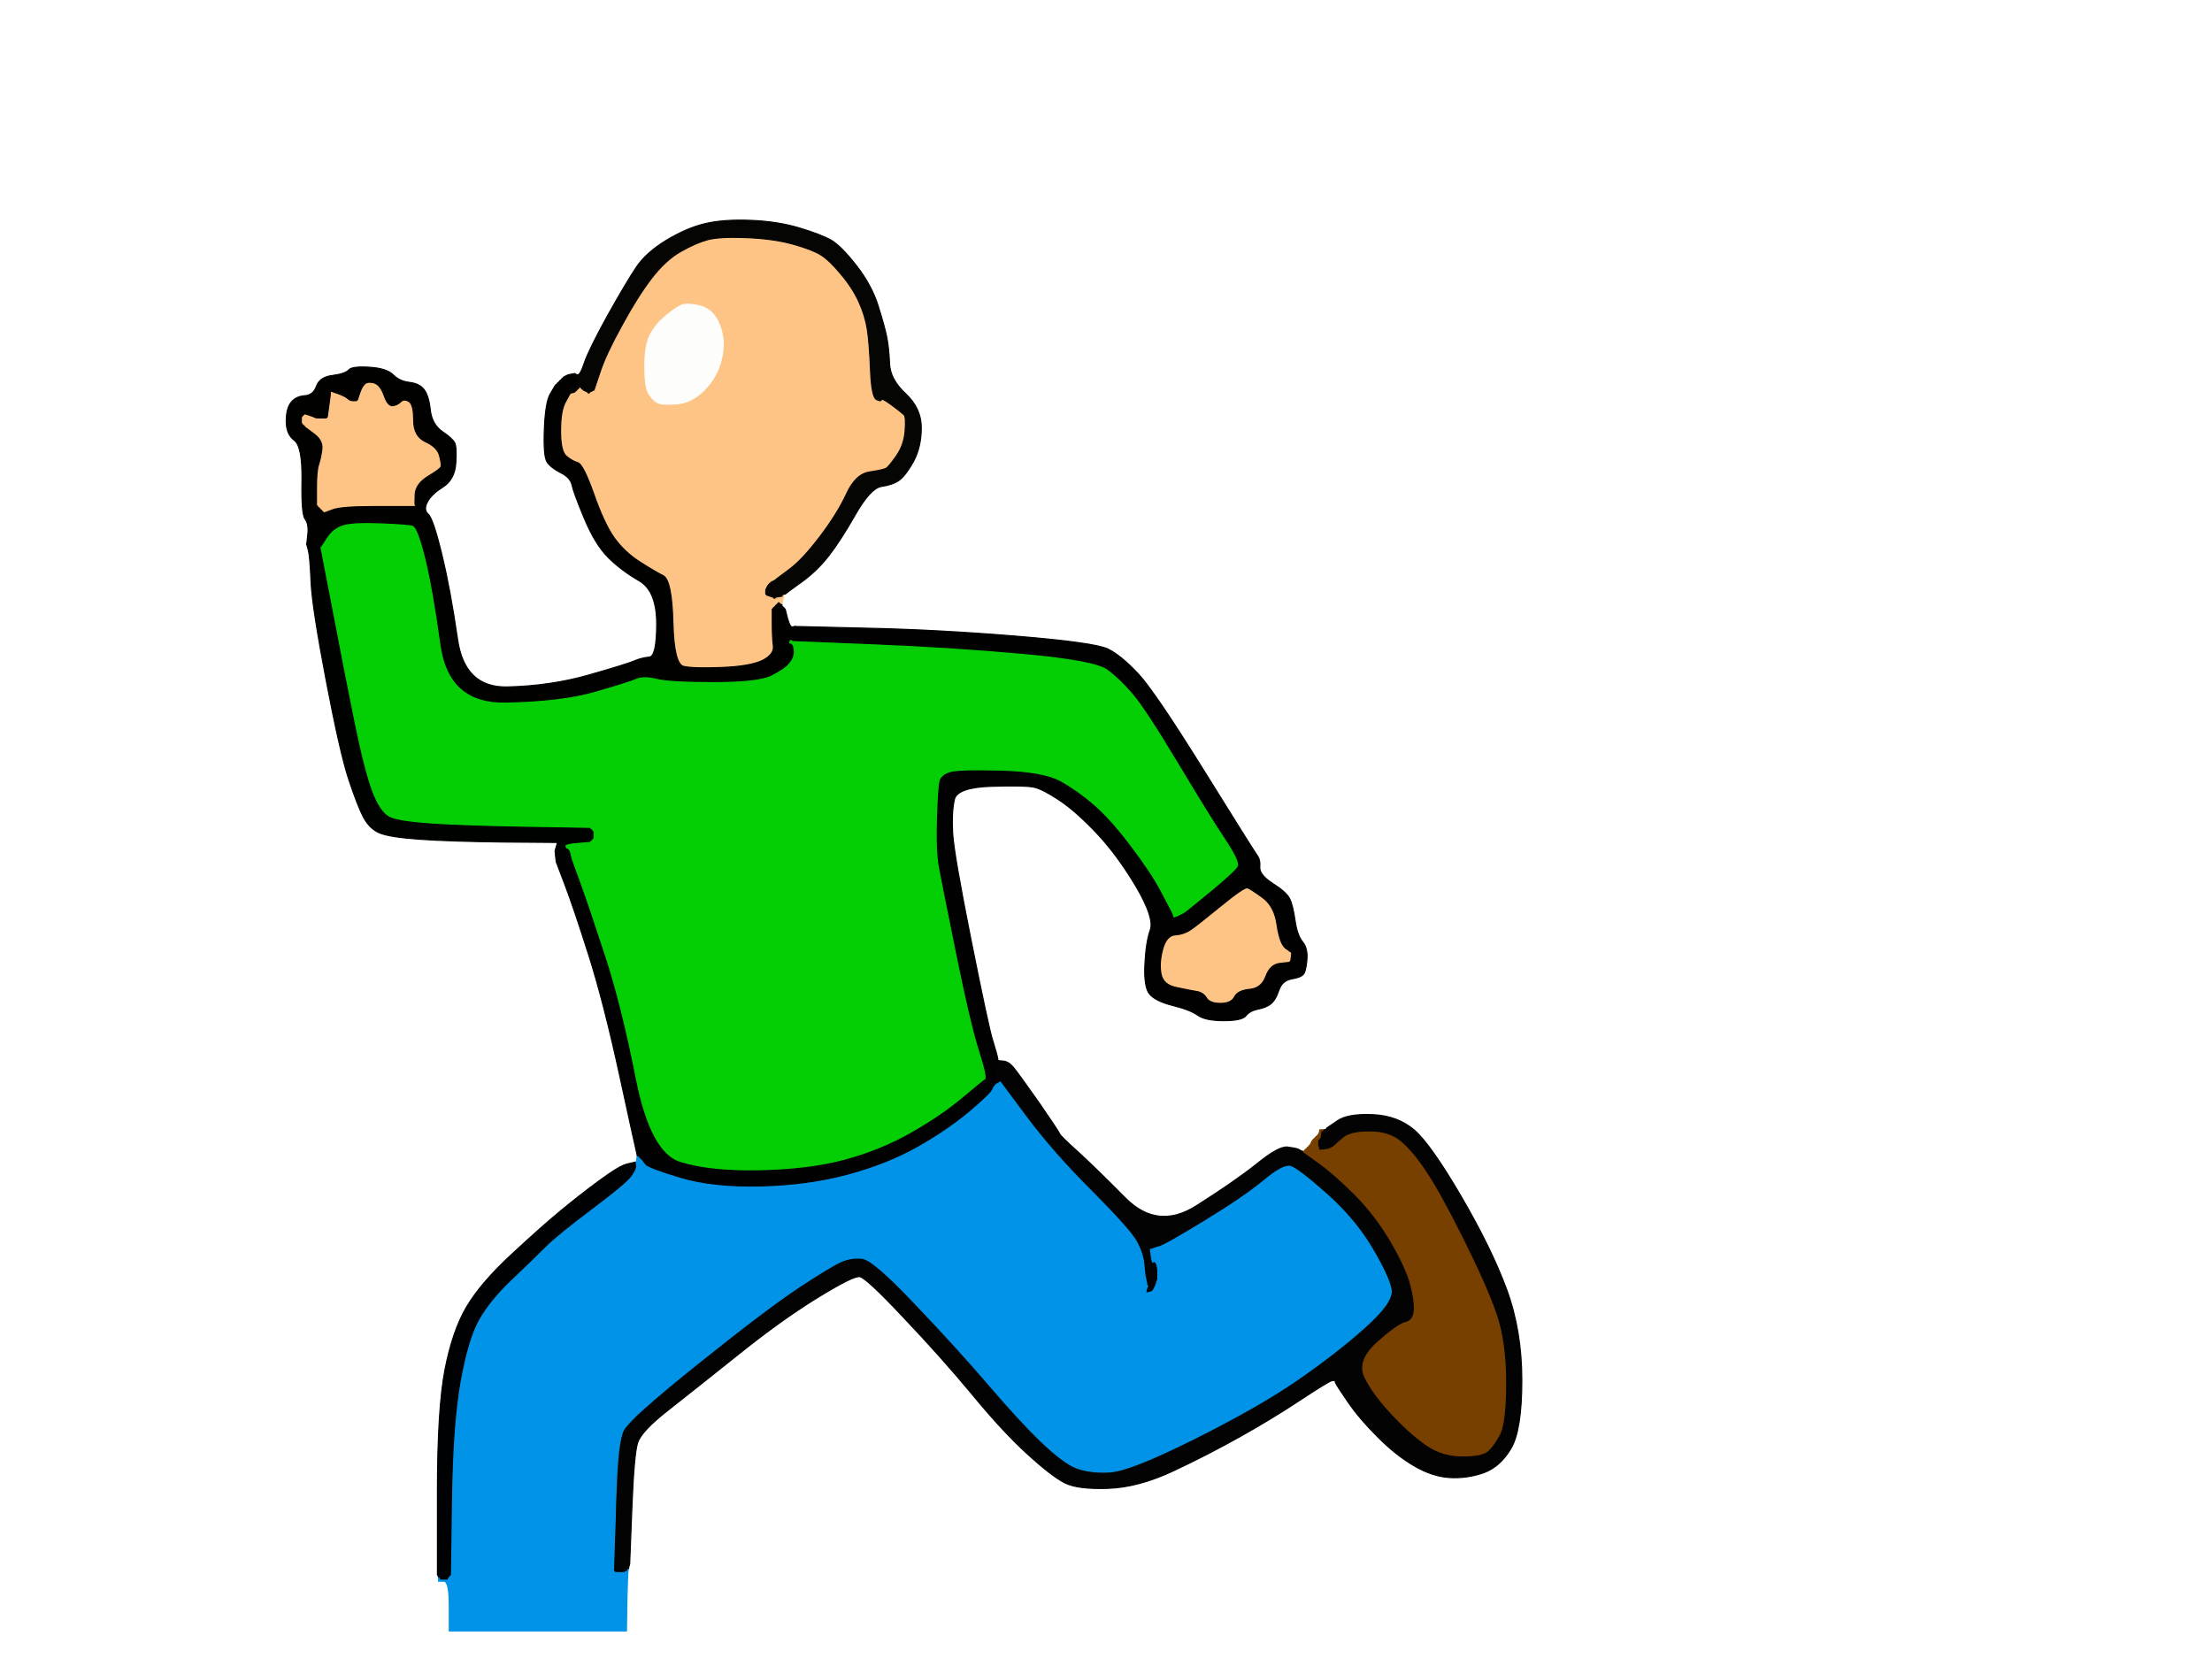 <!-- Created with clker.com Auto tracing tool http://www.clker.com) --> 
<svg 
   xmlns='http://www.w3.org/2000/svg'
   width='1024'
   height='768'>
<rect width="100%" height="100%" fill="#333333" stroke="none"/>
<path style='opacity:1;fill:#FFFFFF;fill-rule:evenodd;stroke:#FFFFFF;stroke-width:0.5px;stroke-linecap:butt;stroke-linejoin:miter;stroke-opacity:1;' d='M 0.0 384.0 L 0.0 0.0 L 512.0 0.0 L 1024.0 0.0 L 1024.0 384.0 L 1024.0 768.0 L 512.0 768.0 L 0.0 768.0 L 0.0 384.0 z 
M 363.8 274.8 L 363.5 275.0 L 363.2 275.0 L 363.0 275.0 L 362.8 275.5 Q 362.5 276.0 362.2 276.0 L 362.0 276.0 L 362.0 278.0 L 362.0 280.0 L 362.0 280.2 L 362.0 280.5 L 362.2 280.8 L 362.5 281.0 L 362.8 281.2 L 363.0 281.5 L 363.2 281.8 L 363.5 282.0 L 364.0 284.0 L 364.5 286.0 L 364.8 288.5 L 365.0 291.0 L 366.0 291.0 L 367.0 291.0 L 367.0 290.8 Q 367.0 290.5 367.5 290.2 L 368.0 290.0 L 401.0 290.8 Q 434.0 291.5 470.5 294.5 Q 507.0 297.5 513.0 300.5 Q 519.0 303.5 526.8 311.8 Q 534.5 320.0 557.5 357.0 Q 580.5 394.0 582.0 396.0 Q 583.5 398.0 583.2 401.5 Q 583.0 405.0 589.2 409.0 Q 595.5 413.0 597.0 416.0 Q 598.5 419.0 599.5 426.0 Q 600.5 433.0 603.0 436.0 Q 605.5 439.0 605.0 444.5 Q 604.5 450.0 603.2 451.2 Q 602.0 452.5 597.8 453.2 Q 593.5 454.0 592.0 458.5 Q 590.5 463.0 588.2 464.8 Q 586.0 466.5 582.2 467.2 Q 578.5 468.0 576.8 470.2 Q 575.0 472.5 566.5 472.5 Q 558.0 472.5 554.5 470.0 Q 551.0 467.5 543.0 465.5 Q 535.0 463.5 532.2 460.2 Q 529.5 457.0 530.0 446.5 Q 530.5 436.0 532.5 430.5 Q 534.5 425.0 525.8 410.2 Q 517.0 395.5 507.5 385.5 Q 498.0 375.5 490.5 370.5 Q 483.0 365.5 479.0 364.5 Q 475.0 363.5 459.0 364.0 Q 443.0 364.5 441.8 370.2 Q 440.5 376.0 441.0 385.5 Q 441.5 395.0 449.5 435.0 Q 457.5 475.0 459.5 481.5 Q 461.5 488.0 461.8 489.5 L 462.0 491.0 L 464.5 491.2 Q 467.0 491.5 469.2 494.2 Q 471.5 497.0 480.8 510.2 Q 490.0 523.5 490.5 524.8 Q 491.0 526.0 498.8 533.0 Q 506.5 540.0 521.2 554.8 Q 536.0 569.5 553.8 558.2 Q 571.5 547.0 581.8 538.8 Q 592.0 530.5 596.0 531.0 Q 600.0 531.5 601.0 532.0 Q 602.0 532.5 602.5 532.8 L 603.0 533.0 L 603.2 533.0 L 603.5 533.0 L 603.8 532.8 L 604.0 532.5 L 604.2 532.2 L 604.5 532.0 L 604.8 531.8 L 605.0 531.5 L 605.2 531.2 L 605.5 531.0 L 605.8 530.8 L 606.0 530.5 L 606.2 530.2 L 606.5 530.0 L 607.0 529.0 L 607.5 528.0 L 607.8 527.8 L 608.0 527.5 L 608.2 527.2 L 608.5 527.0 L 608.8 526.8 L 609.0 526.5 L 609.2 526.2 L 609.5 526.0 L 609.8 525.8 L 610.0 525.5 L 610.2 525.2 L 610.5 525.0 L 610.8 524.8 Q 611.0 524.5 611.5 524.2 L 612.0 524.0 L 612.0 523.8 Q 612.0 523.5 612.5 523.2 L 613.0 523.0 L 613.2 523.0 L 613.5 523.0 L 613.8 522.8 L 614.0 522.5 L 614.2 522.2 L 614.5 522.0 L 619.2 518.8 Q 624.0 515.5 635.5 516.0 Q 647.0 516.5 654.8 523.2 Q 662.5 530.0 676.5 554.0 Q 690.5 578.0 697.5 597.0 Q 704.5 616.0 704.5 639.0 Q 704.5 662.0 699.5 670.5 Q 694.5 679.0 686.8 681.8 Q 679.0 684.5 671.0 684.0 Q 663.0 683.5 654.5 678.5 Q 646.0 673.5 637.8 665.2 Q 629.5 657.0 624.0 649.0 Q 618.5 641.0 618.2 640.0 L 618.0 639.0 L 616.5 639.2 Q 615.0 639.5 601.8 648.2 Q 588.5 657.0 573.8 665.2 Q 559.0 673.5 543.0 681.0 Q 527.0 688.5 513.0 689.0 Q 499.0 689.5 493.0 686.5 Q 487.0 683.5 475.5 673.0 Q 464.0 662.5 449.8 645.2 Q 435.5 628.0 418.2 609.8 Q 401.0 591.5 398.0 591.0 Q 395.0 590.5 378.0 601.0 Q 361.0 611.5 340.8 627.8 Q 320.5 644.0 308.8 653.2 Q 297.0 662.5 295.2 667.8 Q 293.5 673.0 292.5 698.5 L 291.5 724.0 L 291.2 725.0 L 291.0 726.0 L 291.0 726.2 Q 291.0 726.5 290.5 726.8 L 290.0 727.0 L 290.0 741.0 L 290.0 755.0 L 249.0 755.0 L 208.0 755.0 L 207.8 743.0 Q 207.5 731.0 207.2 731.0 L 207.0 731.0 L 207.0 731.2 Q 207.0 731.5 205.5 731.2 L 204.0 731.0 L 203.5 730.8 Q 203.0 730.5 203.0 730.2 L 203.0 730.0 L 202.8 729.5 L 202.5 729.0 L 202.5 690.5 Q 202.5 652.0 206.0 634.0 Q 209.5 616.0 216.0 605.0 Q 222.5 594.0 236.5 581.0 Q 250.5 568.0 259.2 560.8 Q 268.0 553.5 277.5 546.5 Q 287.0 539.5 290.5 538.8 L 294.0 538.0 L 294.2 538.0 L 294.5 538.0 L 294.8 536.5 L 295.0 535.0 L 294.8 534.0 Q 294.5 533.0 287.0 498.5 Q 279.5 464.0 272.5 442.0 Q 265.5 420.0 261.5 409.5 L 257.5 399.0 L 257.2 396.5 L 257.0 394.0 L 257.2 393.5 Q 257.5 393.0 257.8 393.0 L 258.0 393.0 L 258.0 391.5 L 258.0 390.0 L 233.0 389.8 Q 208.0 389.5 194.0 388.5 Q 180.0 387.5 175.5 385.5 Q 171.0 383.5 168.2 378.2 Q 165.5 373.0 161.5 361.0 Q 157.5 349.0 151.0 315.0 Q 144.5 281.0 144.2 267.5 L 144.0 254.0 L 143.5 253.8 Q 143.0 253.5 143.0 253.2 L 143.0 253.0 L 142.5 252.8 Q 142.0 252.5 142.0 252.2 L 142.0 252.0 L 142.5 247.2 Q 143.0 242.5 141.2 240.2 Q 139.5 238.0 139.8 222.2 Q 140.0 206.5 136.2 203.8 Q 132.5 201.0 132.5 195.0 Q 132.5 189.0 134.8 186.2 Q 137.0 183.5 141.0 183.2 Q 145.0 183.0 146.5 178.8 Q 148.0 174.5 154.0 173.8 Q 160.0 173.0 161.5 171.2 Q 163.0 169.5 171.0 170.0 Q 179.0 170.5 182.0 173.5 Q 185.0 176.5 189.5 177.0 Q 194.0 177.5 196.2 180.2 Q 198.5 183.0 199.2 189.8 Q 200.0 196.5 204.8 199.8 Q 209.5 203.0 210.5 205.0 Q 211.5 207.0 211.0 214.5 Q 210.5 222.0 205.0 225.5 Q 199.5 229.0 197.8 232.5 Q 196.0 236.0 198.2 238.0 Q 200.5 240.0 204.5 256.5 Q 208.5 273.0 211.8 295.8 Q 215.0 318.5 235.0 318.0 Q 255.0 317.5 272.5 312.5 Q 290.0 307.5 293.5 306.0 Q 297.0 304.5 300.5 304.2 Q 304.0 304.0 304.0 288.8 Q 304.0 273.5 295.8 268.8 Q 287.5 264.0 281.5 258.0 Q 275.5 252.0 270.5 240.0 Q 265.5 228.0 264.8 224.5 Q 264.0 221.0 259.5 218.8 Q 255.0 216.5 253.2 213.8 Q 251.5 211.0 252.0 198.5 Q 252.5 186.0 254.8 182.2 Q 257.0 178.5 257.2 178.2 L 257.5 178.0 L 257.8 177.8 L 258.0 177.5 L 258.2 177.2 L 258.5 177.0 L 258.8 176.8 L 259.0 176.5 L 259.2 176.2 L 259.5 176.0 L 259.8 175.8 L 260.0 175.5 L 260.2 175.2 L 260.5 175.0 L 260.8 174.8 L 261.0 174.5 L 262.0 174.0 L 263.0 173.5 L 264.5 173.2 L 266.0 173.0 L 266.2 173.0 Q 266.5 173.0 266.8 173.5 L 267.0 174.0 L 268.0 174.0 Q 269.0 174.0 270.2 169.0 Q 271.5 164.0 279.2 149.8 Q 287.0 135.5 293.0 126.2 Q 299.0 117.0 308.5 111.2 Q 318.0 105.5 326.5 103.5 Q 335.0 101.5 347.5 102.0 Q 360.0 102.5 370.0 105.5 Q 380.0 108.5 384.8 111.2 Q 389.5 114.0 396.5 123.0 Q 403.5 132.0 406.5 141.5 Q 409.5 151.0 410.5 156.0 Q 411.5 161.0 411.8 168.2 Q 412.0 175.5 419.2 182.2 Q 426.5 189.0 426.5 198.0 Q 426.5 207.0 422.8 213.8 Q 419.0 220.5 416.0 222.5 Q 413.0 224.5 408.0 225.2 Q 403.0 226.0 396.0 238.2 Q 389.0 250.5 383.5 257.5 Q 378.0 264.5 371.0 269.5 Q 364.0 274.5 363.8 274.8 z 
'/>
<path style='opacity:1;fill:#04CE04;fill-rule:evenodd;stroke:#04CE04;stroke-width:0.5px;stroke-linecap:butt;stroke-linejoin:miter;stroke-opacity:1;' d='M 366.0 298.2 L 365.0 298.0 L 365.2 297.0 L 365.5 296.0 L 365.8 296.0 L 366.0 296.0 L 366.2 296.0 L 366.5 296.0 L 366.8 296.2 L 367.0 296.5 L 404.0 298.0 Q 441.0 299.5 474.0 302.5 Q 507.0 305.5 512.8 309.8 Q 518.5 314.0 524.5 321.0 Q 530.5 328.0 545.5 353.0 Q 560.5 378.0 567.5 388.5 Q 574.5 399.0 573.2 401.2 Q 572.0 403.5 560.5 413.0 Q 549.0 422.5 548.0 423.0 L 547.0 423.5 L 546.0 424.0 L 545.0 424.5 L 544.0 424.8 L 543.0 425.0 L 542.8 424.0 L 542.5 423.0 L 542.0 422.0 Q 541.5 421.0 537.0 412.5 Q 532.5 404.0 523.0 391.5 Q 513.5 379.0 506.2 372.8 Q 499.0 366.5 491.0 362.0 Q 483.0 357.5 463.0 357.0 Q 443.0 356.5 439.5 357.8 Q 436.0 359.0 435.2 361.5 Q 434.5 364.0 434.0 379.0 Q 433.5 394.0 435.0 402.0 Q 436.5 410.0 443.0 442.0 Q 449.5 474.0 453.5 486.5 Q 457.5 499.0 456.2 499.8 Q 455.0 500.5 445.5 508.5 Q 436.0 516.5 422.0 524.5 Q 408.0 532.5 391.5 537.0 Q 375.0 541.5 352.0 542.0 Q 329.0 542.5 315.0 538.2 Q 301.0 534.0 294.2 500.0 Q 287.5 466.0 280.0 443.0 Q 272.5 420.0 268.5 409.0 L 264.5 398.0 L 264.0 396.0 L 263.5 394.0 L 263.2 393.8 L 263.0 393.5 L 262.8 393.2 L 262.5 393.0 L 262.2 393.0 L 262.0 393.0 L 261.8 392.5 L 261.5 392.0 L 261.2 392.0 L 261.0 392.0 L 261.0 391.0 L 261.0 390.0 L 267.0 389.8 L 273.0 389.5 L 273.2 389.2 L 273.5 389.0 L 273.8 388.8 L 274.0 388.5 L 274.2 388.2 L 274.5 388.0 L 274.5 386.5 L 274.5 385.0 L 274.2 384.8 L 274.0 384.5 L 273.8 384.2 L 273.5 384.0 L 273.2 383.8 L 273.0 383.5 L 244.0 383.0 Q 215.0 382.5 200.0 381.5 Q 185.0 380.5 180.5 378.5 Q 176.0 376.5 172.2 366.8 Q 168.5 357.0 164.0 335.0 Q 159.5 313.0 153.8 283.0 L 148.0 253.0 L 148.2 253.0 L 148.5 253.0 L 151.2 248.8 Q 154.0 244.5 158.5 243.0 Q 163.0 241.5 176.0 242.0 Q 189.0 242.5 191.2 243.2 Q 193.5 244.0 197.0 258.0 Q 200.5 272.0 204.2 298.8 Q 208.0 325.5 234.0 325.0 Q 260.0 324.5 275.5 320.0 Q 291.0 315.5 294.5 314.0 Q 298.0 312.5 304.0 314.0 Q 310.0 315.5 330.5 315.5 Q 351.0 315.5 357.0 312.5 Q 363.0 309.5 365.2 306.8 Q 367.5 304.0 367.2 301.2 Q 367.0 298.5 366.0 298.2 z 
'/>
<path style='opacity:1;fill:#0093E8;fill-rule:evenodd;stroke:#0093E8;stroke-width:0.5px;stroke-linecap:butt;stroke-linejoin:miter;stroke-opacity:1;' d='M 463.0 500.2 L 463.0 500.0 L 475.5 516.8 Q 488.0 533.5 505.8 551.2 Q 523.5 569.0 526.2 574.2 Q 529.0 579.5 537.8 575.8 Q 546.5 572.0 561.5 562.5 Q 576.5 553.0 585.2 545.8 Q 594.0 538.5 597.8 539.8 Q 601.5 541.0 615.0 553.0 Q 628.5 565.0 636.0 578.0 Q 643.5 591.0 644.5 597.0 Q 645.5 603.0 627.2 618.8 Q 609.0 634.5 591.5 645.5 Q 574.0 656.5 548.5 669.0 Q 523.0 681.5 511.5 681.5 Q 500.0 681.5 493.0 677.0 Q 486.0 672.5 472.8 658.8 Q 459.5 645.0 445.8 628.8 Q 432.0 612.5 417.0 597.5 Q 402.0 582.5 396.5 583.0 Q 391.0 583.5 378.2 591.2 Q 365.5 599.0 354.8 606.8 Q 344.0 614.5 326.2 629.2 Q 308.5 644.0 299.0 651.5 Q 289.5 659.0 287.5 665.5 Q 285.5 672.0 285.0 696.0 Q 284.5 720.0 284.5 723.5 L 284.5 727.0 L 284.8 727.2 L 285.0 727.5 L 287.0 727.8 Q 289.0 728.0 289.0 727.0 Q 289.0 726.0 290.0 726.0 L 291.0 726.0 L 290.8 727.0 Q 290.5 728.0 290.2 741.5 L 290.0 755.0 L 249.0 755.0 L 208.0 755.0 L 208.0 743.5 Q 208.0 732.0 205.5 732.0 L 203.0 732.0 L 203.0 731.0 L 203.0 730.0 L 204.5 730.2 Q 206.0 730.5 207.0 730.0 L 208.0 729.5 L 208.2 729.2 L 208.5 729.0 L 209.0 694.0 Q 209.5 659.0 213.0 639.5 Q 216.5 620.0 221.5 611.0 Q 226.5 602.0 236.8 592.2 Q 247.0 582.5 252.5 577.0 Q 258.0 571.5 274.0 559.5 Q 290.0 547.5 292.2 544.2 Q 294.5 541.0 294.2 539.5 L 294.0 538.0 L 294.2 538.0 L 294.5 538.0 L 294.8 536.5 L 295.0 535.0 L 295.2 535.0 L 295.5 535.0 L 295.8 535.2 L 296.0 535.5 L 296.2 535.8 L 296.5 536.0 L 296.8 536.2 L 297.0 536.5 L 297.2 536.8 L 297.5 537.0 L 298.8 538.8 Q 300.0 540.5 315.0 545.0 Q 330.0 549.5 352.0 549.0 Q 374.0 548.5 392.5 543.5 Q 411.0 538.5 425.0 530.5 Q 439.0 522.5 448.8 514.2 Q 458.5 506.0 459.2 504.0 Q 460.0 502.0 461.5 501.2 Q 463.0 500.5 463.0 500.2 z 
M 535.5 589.5 L 535.5 592.0 L 535.0 593.5 L 534.5 595.0 L 534.0 596.0 L 533.5 597.0 L 533.2 597.2 L 533.0 597.5 L 532.0 597.8 L 531.0 598.0 L 531.2 597.0 L 531.5 596.0 L 531.8 595.8 L 532.0 595.5 L 531.8 595.2 L 531.5 595.0 L 531.0 592.5 L 530.5 590.0 L 530.2 585.5 Q 530.0 581.0 531.0 581.0 Q 532.0 581.0 532.5 583.2 Q 533.0 585.5 533.8 584.8 Q 534.5 584.0 535.0 585.5 Q 535.5 587.0 535.5 589.5 z 
'/>
<path style='opacity:1;fill:#FDC485;fill-rule:evenodd;stroke:#FDC485;stroke-width:0.5px;stroke-linecap:butt;stroke-linejoin:miter;stroke-opacity:1;' d='M 359.2 268.2 L 359.0 268.5 L 358.0 269.0 L 357.0 269.5 L 356.8 269.8 L 356.5 270.0 L 356.2 270.2 L 356.0 270.5 L 355.8 270.8 L 355.5 271.0 L 355.0 272.0 L 354.5 273.0 L 354.5 274.0 L 354.5 275.0 L 354.8 275.2 L 355.0 275.5 L 356.5 276.0 L 358.0 276.5 L 358.2 276.8 L 358.5 277.0 L 358.8 276.8 L 359.0 276.5 L 360.0 276.0 Q 361.0 275.5 362.0 275.2 L 363.0 275.0 L 362.8 276.0 L 362.5 277.0 L 362.2 278.5 L 362.0 280.0 L 361.5 279.8 L 361.0 279.5 L 360.8 279.2 L 360.5 279.0 L 360.2 279.2 L 360.0 279.5 L 359.8 279.8 L 359.5 280.0 L 359.2 280.2 L 359.0 280.5 L 358.8 280.8 L 358.5 281.0 L 358.2 281.2 L 358.0 281.5 L 357.8 281.8 L 357.5 282.0 L 357.5 288.5 Q 357.5 295.0 358.0 299.0 Q 358.5 303.0 352.8 305.8 Q 347.0 308.5 334.0 309.0 Q 321.0 309.5 316.5 308.5 Q 312.0 307.5 311.5 288.0 Q 311.0 268.5 307.0 266.5 Q 303.0 264.5 296.0 260.0 Q 289.0 255.5 284.2 248.8 Q 279.5 242.0 274.8 228.5 Q 270.0 215.0 267.5 214.2 Q 265.0 213.5 262.2 211.2 Q 259.5 209.0 259.5 199.5 Q 259.5 190.0 261.8 186.0 L 264.0 182.0 L 264.2 182.0 Q 264.5 182.0 264.8 181.5 L 265.0 181.0 L 266.0 180.8 L 267.0 180.5 L 267.2 180.2 L 267.5 180.0 L 267.8 179.8 L 268.0 179.5 L 268.2 179.2 L 268.5 179.0 L 268.8 179.2 L 269.0 179.5 L 269.2 179.8 L 269.5 180.0 L 269.8 180.2 L 270.0 180.5 L 271.0 181.0 L 272.0 181.5 L 272.2 181.8 L 272.5 182.0 L 272.8 181.8 L 273.0 181.5 L 274.0 181.0 L 275.0 180.5 L 277.8 172.2 Q 280.5 164.0 287.8 150.8 Q 295.0 137.5 301.5 129.0 Q 308.0 120.5 315.0 116.5 Q 322.0 112.5 327.5 111.0 Q 333.0 109.5 345.5 110.0 Q 358.0 110.5 367.0 113.0 Q 376.0 115.5 380.0 118.0 Q 384.0 120.5 389.2 126.8 Q 394.5 133.0 397.5 139.5 Q 400.5 146.0 401.5 152.5 Q 402.5 159.0 403.0 171.5 Q 403.5 184.0 405.8 185.0 Q 408.0 186.0 408.0 185.0 Q 408.0 184.0 412.8 187.5 Q 417.5 191.0 418.5 192.0 Q 419.5 193.0 419.0 199.5 Q 418.5 206.0 415.0 211.0 Q 411.5 216.0 410.2 216.8 Q 409.0 217.5 402.5 218.5 Q 396.0 219.5 391.8 228.8 Q 387.5 238.0 379.5 248.5 Q 371.5 259.0 365.5 263.5 Q 359.5 268.0 359.2 268.2 z 
M 316.5 141.0 Q 319.0 140.5 323.5 141.5 Q 328.0 142.5 330.8 146.2 Q 333.5 150.0 334.5 155.5 Q 335.5 161.0 333.5 168.0 Q 331.5 175.0 325.8 180.8 Q 320.0 186.5 313.0 187.0 Q 306.0 187.5 304.0 186.2 Q 302.0 185.0 300.2 182.0 Q 298.5 179.0 298.5 169.5 Q 298.5 160.0 301.0 155.0 Q 303.5 150.0 308.8 145.8 Q 314.0 141.5 316.5 141.0 z 
'/>
<path style='opacity:1;fill:#784000;fill-rule:evenodd;stroke:#784000;stroke-width:0.5px;stroke-linecap:butt;stroke-linejoin:miter;stroke-opacity:1;' d='M 610.0 538.5 L 603.0 533.5 L 603.0 533.2 L 603.0 533.0 L 603.2 533.0 L 603.5 533.0 L 603.8 532.8 L 604.0 532.5 L 604.2 532.2 L 604.5 532.0 L 604.8 531.8 L 605.0 531.5 L 605.2 531.2 L 605.5 531.0 L 605.8 530.8 L 606.0 530.5 L 606.2 530.2 L 606.5 530.0 L 607.0 529.0 L 607.5 528.0 L 607.8 527.8 L 608.0 527.5 L 608.2 527.2 L 608.5 527.0 L 608.8 526.8 L 609.0 526.5 L 609.2 526.2 L 609.5 526.0 L 609.8 525.8 L 610.0 525.5 L 610.2 525.2 L 610.5 525.0 L 610.8 524.0 L 611.0 523.0 L 612.0 523.0 L 613.0 523.0 L 612.8 524.0 L 612.5 525.0 L 612.0 526.0 L 611.5 527.0 L 611.2 527.2 L 611.0 527.5 L 610.8 527.8 L 610.5 528.0 L 610.5 529.0 L 610.5 530.0 L 610.8 531.0 L 611.0 532.0 L 613.0 531.8 L 615.0 531.5 L 616.0 531.0 L 617.0 530.5 L 617.2 530.2 L 617.5 530.0 L 617.8 529.8 Q 618.0 529.5 621.5 526.5 Q 625.0 523.5 634.0 523.5 Q 643.0 523.5 648.5 528.0 Q 654.0 532.5 660.2 541.8 Q 666.5 551.0 677.5 573.0 Q 688.5 595.0 693.0 608.0 Q 697.5 621.0 697.5 640.0 Q 697.5 659.0 694.5 664.5 Q 691.5 670.0 688.8 672.2 Q 686.0 674.5 677.0 674.5 Q 668.0 674.5 660.8 669.8 Q 653.5 665.0 644.5 655.5 Q 635.5 646.0 631.5 638.0 Q 627.5 630.0 637.2 621.2 Q 647.0 612.5 650.5 611.8 Q 654.0 611.0 654.2 606.5 Q 654.5 602.0 652.5 594.5 Q 650.5 587.0 643.5 575.0 Q 636.5 563.0 626.8 553.2 Q 617.0 543.5 610.0 538.5 z 
'/>
<path style='opacity:1;fill:#FEC485;fill-rule:evenodd;stroke:#FEC485;stroke-width:0.5px;stroke-linecap:butt;stroke-linejoin:miter;stroke-opacity:1;' d='M 192.2 233.8 L 192.5 234.0 L 192.8 234.2 L 193.0 234.5 L 190.0 234.5 Q 187.0 234.5 172.5 234.5 Q 158.0 234.5 154.0 236.0 L 150.0 237.5 L 149.8 237.2 L 149.5 237.0 L 149.2 236.8 L 149.0 236.5 L 148.8 236.2 L 148.5 236.0 L 148.2 235.8 L 148.0 235.5 L 147.8 235.2 L 147.5 235.0 L 147.2 234.8 L 147.0 234.5 L 146.8 234.2 L 146.5 234.0 L 146.5 226.0 Q 146.5 218.0 147.5 215.0 Q 148.5 212.0 149.0 208.0 Q 149.5 204.0 145.5 201.0 L 141.5 198.0 L 141.2 197.8 L 141.0 197.5 L 140.8 197.2 L 140.5 197.0 L 140.2 196.8 L 140.0 196.5 L 139.8 196.2 L 139.5 196.0 L 139.5 194.5 L 139.5 193.0 L 139.8 192.8 L 140.0 192.5 L 140.2 192.2 L 140.5 192.0 L 140.8 191.8 L 141.0 191.5 L 143.2 192.2 Q 145.5 193.0 145.8 193.2 Q 146.0 193.5 148.5 193.5 L 151.0 193.5 L 151.2 193.2 L 151.5 193.0 L 152.0 189.5 Q 152.5 186.0 152.8 183.5 L 153.0 181.0 L 156.5 182.2 Q 160.0 183.5 161.0 184.5 Q 162.0 185.5 163.5 185.5 L 165.0 185.5 L 165.2 185.2 L 165.5 185.0 L 166.5 182.0 Q 167.5 179.0 168.8 177.8 Q 170.0 176.5 173.0 177.2 Q 176.0 178.0 177.8 183.0 Q 179.5 188.0 181.8 187.8 Q 184.0 187.5 185.5 186.0 Q 187.0 184.5 189.2 185.8 Q 191.5 187.0 191.5 194.5 Q 191.5 202.0 197.0 204.5 Q 202.5 207.0 203.5 211.0 Q 204.5 215.0 204.2 216.0 Q 204.0 217.0 198.2 220.5 Q 192.5 224.0 192.2 228.8 Q 192.0 233.5 192.2 233.8 z 
'/>
<path style='opacity:1;fill:#FDC485;fill-rule:evenodd;stroke:#FDC485;stroke-width:0.5px;stroke-linecap:butt;stroke-linejoin:miter;stroke-opacity:1;' d='M 595.2 439.0 L 598.0 441.0 L 597.8 443.0 L 597.5 445.0 L 597.2 445.2 L 597.0 445.5 L 592.5 446.0 Q 588.0 446.5 586.0 452.0 Q 584.0 457.5 578.5 458.0 Q 573.0 458.5 571.5 461.5 Q 570.0 464.5 565.0 464.5 Q 560.0 464.5 558.5 462.0 Q 557.0 459.5 554.0 459.0 Q 551.0 458.5 544.8 457.2 Q 538.5 456.0 537.5 451.0 Q 536.5 446.0 538.2 439.5 Q 540.0 433.0 544.0 432.8 Q 548.0 432.5 551.0 430.5 Q 554.0 428.5 565.0 419.5 Q 576.0 410.5 577.5 411.0 Q 579.0 411.5 584.5 415.5 Q 590.0 419.5 591.2 428.2 Q 592.5 437.0 595.2 439.0 z 
'/>
<path style='opacity:1;fill:#010101;fill-rule:evenodd;stroke:#010101;stroke-width:0.5px;stroke-linecap:butt;stroke-linejoin:miter;stroke-opacity:1;' d='M 367.8 290.5 L 368.0 290.0 L 401.0 290.8 Q 434.0 291.5 470.5 294.5 Q 507.0 297.5 513.0 300.5 Q 519.0 303.5 526.8 311.8 Q 534.5 320.0 557.5 357.0 Q 580.5 394.0 582.0 396.0 Q 583.5 398.0 583.2 401.5 Q 583.0 405.0 589.2 409.0 Q 595.5 413.0 597.0 416.0 Q 598.5 419.0 599.5 426.0 Q 600.5 433.0 603.0 436.0 Q 605.5 439.0 605.0 444.5 Q 604.5 450.0 603.2 451.2 Q 602.0 452.5 597.8 453.2 Q 593.5 454.0 592.0 458.5 Q 590.5 463.0 588.2 464.8 Q 586.0 466.5 582.2 467.2 Q 578.5 468.0 576.8 470.2 Q 575.0 472.5 566.5 472.5 Q 558.0 472.5 554.5 470.0 Q 551.0 467.5 543.0 465.5 Q 535.0 463.5 532.2 460.2 Q 529.5 457.0 530.0 446.5 Q 530.5 436.0 532.5 430.5 Q 534.5 425.0 525.8 410.2 Q 517.0 395.5 507.5 385.5 Q 498.0 375.5 490.5 370.5 Q 483.0 365.5 479.0 364.5 Q 475.0 363.5 459.0 364.0 Q 443.0 364.5 441.8 370.2 Q 440.5 376.0 441.0 385.5 Q 441.5 395.0 449.5 435.0 Q 457.5 475.0 459.5 481.5 Q 461.5 488.0 461.8 489.5 L 462.0 491.0 L 461.8 494.5 L 461.5 498.0 L 461.2 498.2 L 461.0 498.5 L 461.2 498.8 L 461.5 499.0 L 461.8 499.2 L 462.0 499.5 L 462.5 499.8 L 463.0 500.0 L 463.0 500.2 Q 463.0 500.5 461.5 501.2 Q 460.0 502.0 459.2 504.0 Q 458.5 506.0 448.8 514.2 Q 439.0 522.5 425.0 530.5 Q 411.0 538.5 392.5 543.5 Q 374.0 548.5 352.0 549.0 Q 330.0 549.5 315.0 545.0 Q 300.0 540.5 298.8 538.8 L 297.5 537.0 L 297.2 536.8 L 297.0 536.5 L 296.8 536.2 L 296.5 536.0 L 296.2 535.8 L 296.0 535.5 L 295.8 535.2 L 295.5 535.0 L 295.2 535.0 L 295.0 535.0 L 294.8 534.0 Q 294.5 533.0 287.0 498.5 Q 279.5 464.0 272.5 442.0 Q 265.5 420.0 261.5 409.5 L 257.5 399.0 L 257.2 396.5 L 257.0 394.0 L 257.5 393.8 L 258.0 393.5 L 258.0 393.2 L 258.0 393.0 L 258.5 392.8 L 259.0 392.5 L 260.0 392.2 L 261.0 392.0 L 261.0 392.2 L 261.0 392.5 L 261.5 392.8 L 262.0 393.0 L 262.2 393.0 L 262.5 393.0 L 262.8 393.2 L 263.0 393.5 L 263.2 393.8 L 263.5 394.0 L 264.0 396.0 L 264.5 398.0 L 268.5 409.0 Q 272.5 420.0 280.0 443.0 Q 287.5 466.0 294.2 500.0 Q 301.0 534.0 315.0 538.2 Q 329.0 542.5 352.0 542.0 Q 375.0 541.5 391.5 537.0 Q 408.0 532.5 422.0 524.5 Q 436.0 516.5 445.5 508.5 Q 455.0 500.5 456.2 499.8 Q 457.5 499.0 453.5 486.5 Q 449.5 474.0 443.0 442.0 Q 436.5 410.0 435.0 402.0 Q 433.5 394.0 434.0 379.0 Q 434.5 364.0 435.2 361.5 Q 436.0 359.0 439.5 357.8 Q 443.0 356.5 463.0 357.0 Q 483.0 357.5 491.0 362.0 Q 499.0 366.5 506.2 372.8 Q 513.5 379.0 523.0 391.5 Q 532.5 404.0 537.0 412.5 Q 541.5 421.0 542.0 422.0 L 542.5 423.0 L 542.8 424.0 L 543.0 425.0 L 544.0 424.8 L 545.0 424.5 L 546.0 424.0 L 547.0 423.5 L 548.0 423.0 Q 549.0 422.5 560.5 413.0 Q 572.0 403.5 573.2 401.2 Q 574.5 399.0 567.5 388.5 Q 560.5 378.0 545.5 353.0 Q 530.5 328.0 524.5 321.0 Q 518.5 314.0 512.8 309.8 Q 507.0 305.5 474.0 302.5 Q 441.0 299.5 404.0 298.0 L 367.0 296.5 L 366.8 296.2 L 366.5 296.0 L 366.2 296.0 L 366.0 296.0 L 366.2 294.0 Q 366.5 292.0 366.8 291.5 L 367.0 291.0 L 367.2 291.0 Q 367.5 291.0 367.8 290.5 z 
M 595.2 439.0 L 598.0 441.0 L 597.8 443.0 L 597.5 445.0 L 597.2 445.2 L 597.0 445.5 L 592.5 446.0 Q 588.0 446.5 586.0 452.0 Q 584.0 457.5 578.5 458.0 Q 573.0 458.5 571.5 461.5 Q 570.0 464.5 565.0 464.5 Q 560.0 464.5 558.5 462.0 Q 557.0 459.5 554.0 459.0 Q 551.0 458.5 544.8 457.2 Q 538.5 456.0 537.5 451.0 Q 536.5 446.0 538.2 439.5 Q 540.0 433.0 544.0 432.8 Q 548.0 432.5 551.0 430.5 Q 554.0 428.5 565.0 419.5 Q 576.0 410.5 577.5 411.0 Q 579.0 411.5 584.5 415.5 Q 590.0 419.5 591.2 428.2 Q 592.5 437.0 595.2 439.0 z 
'/>
<path style='opacity:1;fill:#010100;fill-rule:evenodd;stroke:#010100;stroke-width:0.5px;stroke-linecap:butt;stroke-linejoin:miter;stroke-opacity:1;' d='M 257.2 178.2 L 257.5 178.0 L 257.8 177.8 L 258.0 177.5 L 258.2 177.2 L 258.5 177.0 L 258.8 176.8 L 259.0 176.5 L 259.2 176.2 L 259.5 176.0 L 259.8 175.8 L 260.0 175.5 L 260.2 175.2 L 260.5 175.0 L 260.8 174.8 L 261.0 174.5 L 262.0 174.0 L 263.0 173.5 L 264.5 173.2 L 266.0 173.0 L 266.0 173.2 L 266.0 173.5 L 266.5 173.8 L 267.0 174.0 L 267.0 174.2 L 267.0 174.5 L 267.2 174.8 L 267.5 175.0 L 267.5 176.5 L 267.5 178.0 L 267.2 178.2 L 267.0 178.5 L 266.8 178.8 L 266.5 179.0 L 266.2 179.2 L 266.0 179.5 L 265.8 179.8 L 265.5 180.0 L 265.2 180.2 L 265.0 180.5 L 265.0 180.8 L 265.0 181.0 L 264.5 181.2 Q 264.0 181.5 264.0 181.8 L 264.0 182.0 L 261.8 186.0 Q 259.5 190.0 259.5 199.5 Q 259.5 209.0 262.2 211.2 Q 265.0 213.5 267.5 214.2 Q 270.0 215.0 274.8 228.5 Q 279.5 242.0 284.2 248.8 Q 289.0 255.5 296.0 260.0 Q 303.0 264.5 307.0 266.5 Q 311.0 268.5 311.5 288.0 Q 312.0 307.5 316.5 308.5 Q 321.0 309.5 334.0 309.0 Q 347.0 308.5 352.8 305.8 Q 358.5 303.0 358.0 299.0 Q 357.5 295.0 357.5 288.5 L 357.5 282.0 L 357.8 281.8 L 358.0 281.5 L 358.2 281.2 L 358.5 281.0 L 358.8 280.8 L 359.0 280.5 L 359.2 280.2 L 359.5 280.0 L 359.8 279.8 L 360.0 279.5 L 360.2 279.2 L 360.5 279.0 L 360.8 279.2 L 361.0 279.5 L 361.5 279.8 L 362.0 280.0 L 362.0 280.2 L 362.0 280.5 L 362.2 280.8 L 362.5 281.0 L 362.8 281.2 L 363.0 281.5 L 363.2 281.8 L 363.5 282.0 L 364.0 284.0 L 364.5 286.0 L 365.2 288.2 Q 366.0 290.5 367.0 290.2 L 368.0 290.0 L 368.0 291.0 Q 368.0 292.0 367.0 292.0 Q 366.0 292.0 366.0 294.0 L 366.0 296.0 L 365.8 296.0 L 365.5 296.0 L 365.2 297.0 L 365.0 298.0 L 366.0 298.2 Q 367.0 298.5 367.2 301.2 Q 367.5 304.0 365.2 306.8 Q 363.0 309.5 357.0 312.5 Q 351.0 315.5 330.5 315.5 Q 310.0 315.5 304.0 314.0 Q 298.0 312.5 294.5 314.0 Q 291.0 315.5 275.5 320.0 Q 260.0 324.5 234.0 325.0 Q 208.0 325.5 204.2 298.8 Q 200.5 272.0 197.0 258.0 Q 193.5 244.0 191.2 243.2 Q 189.0 242.5 176.0 242.0 Q 163.0 241.5 158.5 243.0 Q 154.0 244.5 151.2 248.8 L 148.5 253.0 L 148.2 253.0 L 148.0 253.0 L 147.8 253.0 L 147.5 253.0 L 147.2 253.2 L 147.0 253.5 L 146.8 253.8 L 146.5 254.0 L 146.2 254.2 L 146.0 254.5 L 145.5 254.5 L 145.0 254.5 L 144.8 254.2 L 144.5 254.0 L 144.2 254.0 L 144.0 254.0 L 143.8 253.5 L 143.5 253.0 L 143.2 253.0 L 143.0 253.0 L 142.8 252.5 L 142.5 252.0 L 142.2 252.0 L 142.0 252.0 L 142.5 247.2 Q 143.0 242.5 141.2 240.2 Q 139.5 238.0 139.8 222.2 Q 140.0 206.5 136.2 203.8 Q 132.5 201.0 132.5 195.0 Q 132.5 189.0 134.8 186.2 Q 137.0 183.5 141.0 183.2 Q 145.0 183.0 146.5 178.8 Q 148.0 174.5 154.0 173.8 Q 160.0 173.0 161.5 171.2 Q 163.0 169.5 171.0 170.0 Q 179.0 170.5 182.0 173.5 Q 185.0 176.5 189.5 177.0 Q 194.0 177.5 196.2 180.2 Q 198.5 183.0 199.2 189.8 Q 200.0 196.5 204.8 199.8 Q 209.5 203.0 210.5 205.0 Q 211.5 207.0 211.0 214.5 Q 210.5 222.0 205.0 225.5 Q 199.5 229.0 197.8 232.5 Q 196.0 236.0 198.2 238.0 Q 200.5 240.0 204.5 256.5 Q 208.5 273.0 211.8 295.8 Q 215.0 318.5 235.0 318.0 Q 255.0 317.5 272.5 312.5 Q 290.0 307.5 293.5 306.0 Q 297.0 304.5 300.5 304.2 Q 304.0 304.0 304.0 288.8 Q 304.0 273.5 295.8 268.8 Q 287.5 264.0 281.5 258.0 Q 275.5 252.0 270.5 240.0 Q 265.5 228.0 264.8 224.5 Q 264.0 221.0 259.5 218.8 Q 255.0 216.5 253.2 213.8 Q 251.5 211.0 252.0 198.5 Q 252.5 186.0 254.8 182.2 Q 257.0 178.5 257.2 178.2 z 
M 192.2 233.8 L 192.5 234.0 L 192.8 234.2 L 193.0 234.5 L 190.0 234.5 Q 187.0 234.5 172.5 234.5 Q 158.0 234.5 154.0 236.0 L 150.0 237.5 L 149.8 237.2 L 149.5 237.0 L 149.2 236.8 L 149.0 236.5 L 148.8 236.2 L 148.5 236.0 L 148.2 235.8 L 148.0 235.5 L 147.8 235.2 L 147.5 235.0 L 147.2 234.8 L 147.0 234.5 L 146.8 234.2 L 146.5 234.0 L 146.5 226.0 Q 146.5 218.0 147.5 215.0 Q 148.5 212.0 149.0 208.0 Q 149.5 204.0 145.5 201.0 L 141.5 198.0 L 141.2 197.8 L 141.0 197.5 L 140.8 197.2 L 140.5 197.0 L 140.2 196.8 L 140.0 196.5 L 139.8 196.2 L 139.5 196.0 L 139.5 194.5 L 139.5 193.0 L 139.8 192.8 L 140.0 192.5 L 140.2 192.2 L 140.5 192.0 L 140.8 191.8 L 141.0 191.5 L 143.2 192.2 Q 145.5 193.0 145.8 193.2 Q 146.0 193.5 148.5 193.5 L 151.0 193.5 L 151.2 193.2 L 151.5 193.0 L 152.0 189.5 Q 152.5 186.0 152.8 183.5 L 153.0 181.0 L 156.5 182.2 Q 160.0 183.5 161.0 184.5 Q 162.0 185.5 163.5 185.5 L 165.0 185.5 L 165.2 185.2 L 165.5 185.0 L 166.5 182.0 Q 167.5 179.0 168.8 177.8 Q 170.0 176.5 173.0 177.2 Q 176.0 178.0 177.8 183.0 Q 179.5 188.0 181.8 187.8 Q 184.0 187.5 185.5 186.0 Q 187.0 184.5 189.2 185.8 Q 191.5 187.0 191.5 194.5 Q 191.5 202.0 197.0 204.5 Q 202.5 207.0 203.5 211.0 Q 204.5 215.0 204.2 216.0 Q 204.0 217.0 198.2 220.5 Q 192.5 224.0 192.2 228.8 Q 192.0 233.5 192.2 233.8 z 
'/>
<path style='opacity:1;fill:#020302;fill-rule:evenodd;stroke:#020302;stroke-width:0.5px;stroke-linecap:butt;stroke-linejoin:miter;stroke-opacity:1;' d='M 602.5 532.8 L 603.0 533.0 L 603.0 533.2 L 603.0 533.5 L 610.0 538.5 Q 617.0 543.5 626.8 553.2 Q 636.5 563.0 643.5 575.0 Q 650.5 587.0 652.5 594.5 Q 654.5 602.0 654.2 606.5 Q 654.0 611.0 650.5 611.8 Q 647.0 612.5 637.2 621.2 Q 627.5 630.0 631.5 638.0 Q 635.5 646.0 644.5 655.5 Q 653.5 665.0 660.8 669.8 Q 668.0 674.5 677.0 674.5 Q 686.0 674.5 688.8 672.2 Q 691.5 670.0 694.5 664.5 Q 697.5 659.0 697.5 640.0 Q 697.5 621.0 693.0 608.0 Q 688.5 595.0 677.5 573.0 Q 666.5 551.0 660.2 541.8 Q 654.0 532.5 648.5 528.0 Q 643.0 523.5 634.0 523.5 Q 625.0 523.5 621.5 526.5 Q 618.0 529.5 617.8 529.8 L 617.5 530.0 L 617.2 530.2 L 617.0 530.5 L 616.0 531.0 L 615.0 531.5 L 613.0 531.8 L 611.0 532.0 L 610.8 531.0 L 610.5 530.0 L 610.5 529.0 L 610.5 528.0 L 610.8 527.8 L 611.0 527.5 L 611.2 527.2 L 611.5 527.0 L 611.8 525.5 L 612.0 524.0 L 612.2 524.0 L 612.5 524.0 L 612.8 523.5 L 613.0 523.0 L 613.2 523.0 L 613.5 523.0 L 613.8 522.8 L 614.0 522.5 L 614.2 522.2 L 614.5 522.0 L 619.2 518.8 Q 624.0 515.5 635.5 516.0 Q 647.0 516.5 654.8 523.2 Q 662.5 530.0 676.5 554.0 Q 690.5 578.0 697.5 597.0 Q 704.5 616.0 704.5 639.0 Q 704.5 662.0 699.5 670.5 Q 694.5 679.0 686.8 681.8 Q 679.0 684.5 671.0 684.0 Q 663.0 683.5 654.5 678.5 Q 646.0 673.5 637.8 665.2 Q 629.5 657.0 624.0 649.0 Q 618.5 641.0 618.2 640.0 L 618.0 639.0 L 616.5 639.2 Q 615.0 639.5 601.8 648.2 Q 588.5 657.0 573.8 665.2 Q 559.0 673.5 543.0 681.0 Q 527.0 688.5 513.0 689.0 Q 499.0 689.5 493.0 686.5 Q 487.0 683.5 475.5 673.0 Q 464.0 662.5 449.8 645.2 Q 435.5 628.0 418.2 609.8 Q 401.0 591.5 398.0 591.0 Q 395.0 590.5 378.0 601.0 Q 361.0 611.5 340.8 627.8 Q 320.5 644.0 308.8 653.2 Q 297.0 662.5 295.2 667.8 Q 293.5 673.0 292.5 698.5 L 291.5 724.0 L 291.2 725.0 L 291.0 726.0 L 290.8 726.0 L 290.5 726.0 L 290.2 726.5 L 290.0 727.0 L 289.8 727.0 L 289.5 727.0 L 289.2 727.2 L 289.0 727.5 L 287.0 727.5 L 285.0 727.5 L 284.8 727.2 L 284.5 727.0 L 285.5 697.5 Q 286.5 668.0 288.8 662.8 Q 291.0 657.5 323.5 631.5 Q 356.0 605.5 370.5 596.0 Q 385.0 586.5 389.5 584.5 Q 394.0 582.5 399.0 583.0 Q 404.0 583.5 423.2 603.8 Q 442.5 624.0 457.5 641.5 Q 472.5 659.0 482.2 668.2 Q 492.0 677.5 498.0 680.0 Q 504.0 682.5 513.5 682.0 Q 523.0 681.5 553.0 666.5 Q 583.0 651.5 600.8 639.2 Q 618.5 627.0 632.0 615.0 Q 645.5 603.0 644.5 597.0 Q 643.5 591.0 635.5 577.5 Q 627.5 564.0 614.2 552.2 Q 601.0 540.5 597.5 539.5 Q 594.0 538.5 585.0 546.0 Q 576.0 553.5 558.0 564.5 Q 540.0 575.5 537.0 576.5 Q 534.0 577.5 533.0 577.8 L 532.0 578.0 L 532.5 581.8 Q 533.0 585.5 533.8 584.8 Q 534.5 584.0 535.0 585.5 Q 535.5 587.0 535.5 589.5 L 535.5 592.0 L 535.0 593.5 L 534.5 595.0 L 534.0 596.0 L 533.5 597.0 L 533.2 597.2 L 533.0 597.5 L 532.0 597.8 L 531.0 598.0 L 531.2 597.0 L 531.5 596.0 L 531.8 595.8 L 532.0 595.5 L 531.8 595.2 L 531.5 595.0 L 531.0 592.5 L 530.5 590.0 L 530.0 585.0 Q 529.5 580.0 526.5 574.5 Q 523.5 569.0 505.8 551.2 Q 488.0 533.5 475.5 516.8 L 463.0 500.0 L 462.5 499.8 L 462.0 499.5 L 461.8 499.2 L 461.5 499.0 L 461.2 498.8 L 461.0 498.5 L 461.2 498.2 L 461.5 498.0 L 461.8 494.5 L 462.0 491.0 L 464.5 491.2 Q 467.0 491.5 469.2 494.2 Q 471.5 497.0 480.8 510.2 Q 490.0 523.5 490.5 524.8 Q 491.0 526.0 498.8 533.0 Q 506.5 540.0 521.2 554.8 Q 536.0 569.5 553.8 558.2 Q 571.5 547.0 581.8 538.8 Q 592.0 530.5 596.0 531.0 Q 600.0 531.5 601.0 532.0 Q 602.0 532.5 602.5 532.8 z 
'/>
<path style='opacity:1;fill:#000200;fill-rule:evenodd;stroke:#000200;stroke-width:0.5px;stroke-linecap:butt;stroke-linejoin:miter;stroke-opacity:1;' d='M 142.8 255.0 L 142.0 252.0 L 143.8 253.5 Q 145.5 255.0 145.8 254.8 L 146.0 254.5 L 146.2 254.2 L 146.5 254.0 L 146.8 253.8 L 147.0 253.5 L 147.2 253.2 L 147.5 253.0 L 147.8 253.0 L 148.0 253.0 L 153.8 283.0 Q 159.5 313.0 164.0 335.0 Q 168.5 357.0 172.2 366.8 Q 176.0 376.5 180.5 378.5 Q 185.0 380.5 200.0 381.5 Q 215.0 382.5 244.0 383.0 L 273.0 383.5 L 273.2 383.8 L 273.5 384.0 L 273.8 384.2 L 274.0 384.5 L 274.2 384.8 L 274.5 385.0 L 274.5 386.5 L 274.5 388.0 L 274.2 388.2 L 274.0 388.5 L 273.8 388.8 L 273.5 389.0 L 273.2 389.2 L 273.0 389.5 L 267.0 390.0 Q 261.0 390.5 261.5 391.8 L 262.0 393.0 L 261.0 392.8 Q 260.0 392.5 259.5 393.2 Q 259.0 394.0 258.0 394.0 L 257.0 394.0 L 257.2 393.0 Q 257.5 392.0 257.8 391.0 L 258.0 390.0 L 233.0 389.8 Q 208.0 389.5 194.0 388.5 Q 180.0 387.5 175.5 385.5 Q 171.0 383.5 168.2 378.2 Q 165.5 373.0 161.5 361.0 Q 157.5 349.0 151.0 315.0 Q 144.5 281.0 144.0 269.5 Q 143.5 258.0 142.8 255.0 z 
'/>
<path style='opacity:1;fill:#050504;fill-rule:evenodd;stroke:#050504;stroke-width:0.5px;stroke-linecap:butt;stroke-linejoin:miter;stroke-opacity:1;' d='M 363.8 274.8 L 363.5 275.0 L 363.2 275.0 L 363.0 275.0 L 362.5 275.2 L 362.0 275.5 L 362.0 275.8 L 362.0 276.0 L 360.5 276.2 L 359.0 276.5 L 358.8 276.8 L 358.5 277.0 L 358.2 276.8 L 358.0 276.5 L 356.5 276.0 L 355.0 275.5 L 354.8 275.2 L 354.5 275.0 L 354.5 274.0 L 354.5 273.0 L 355.0 272.0 L 355.5 271.0 L 355.8 270.8 L 356.0 270.5 L 356.2 270.2 L 356.5 270.0 L 356.8 269.8 L 357.0 269.5 L 358.0 269.0 L 359.0 268.5 L 359.2 268.2 Q 359.5 268.0 365.5 263.5 Q 371.5 259.0 379.5 248.5 Q 387.5 238.0 391.8 228.8 Q 396.0 219.5 402.5 218.5 Q 409.0 217.5 410.2 216.8 Q 411.5 216.0 415.0 211.0 Q 418.5 206.0 419.0 199.5 Q 419.5 193.0 418.5 192.0 Q 417.5 191.0 412.8 187.5 Q 408.0 184.0 408.0 185.0 Q 408.0 186.0 405.8 185.0 Q 403.5 184.0 403.0 171.5 Q 402.5 159.0 401.5 152.5 Q 400.5 146.0 397.5 139.5 Q 394.5 133.0 389.2 126.8 Q 384.0 120.5 380.0 118.0 Q 376.0 115.5 367.0 113.0 Q 358.0 110.5 345.5 110.0 Q 333.0 109.5 327.5 111.0 Q 322.0 112.5 315.0 116.5 Q 308.0 120.5 301.5 129.0 Q 295.0 137.5 287.8 150.8 Q 280.5 164.0 277.8 172.2 L 275.0 180.5 L 274.0 181.0 L 273.0 181.5 L 272.8 181.8 L 272.5 182.0 L 272.2 181.8 L 272.0 181.5 L 271.0 181.0 L 270.0 180.5 L 269.8 180.2 L 269.5 180.0 L 269.2 179.8 L 269.0 179.5 L 268.8 179.2 L 268.5 179.0 L 268.2 179.2 L 268.0 179.5 L 267.8 179.8 L 267.5 180.0 L 267.2 180.2 L 267.0 180.5 L 266.8 180.8 L 266.5 181.0 L 266.2 181.2 L 266.0 181.5 L 265.0 181.8 L 264.0 182.0 L 264.0 181.0 L 264.0 180.0 L 265.0 179.8 L 266.0 179.5 L 266.2 179.2 L 266.5 179.0 L 266.8 178.8 L 267.0 178.5 L 267.2 178.2 L 267.5 178.0 L 267.8 176.5 Q 268.0 175.0 267.0 175.0 Q 266.0 175.0 266.0 174.0 L 266.0 173.0 L 267.2 173.5 Q 268.5 174.0 270.5 168.0 Q 272.5 162.0 281.2 146.2 Q 290.0 130.5 294.5 123.8 Q 299.0 117.0 308.5 111.2 Q 318.0 105.5 326.5 103.5 Q 335.0 101.5 347.5 102.0 Q 360.0 102.5 370.0 105.5 Q 380.0 108.5 384.8 111.2 Q 389.5 114.0 396.5 123.0 Q 403.5 132.0 406.5 141.5 Q 409.5 151.0 410.5 156.0 Q 411.5 161.0 411.8 168.2 Q 412.0 175.5 419.2 182.2 Q 426.5 189.0 426.5 198.0 Q 426.5 207.0 422.8 213.8 Q 419.0 220.5 416.0 222.5 Q 413.0 224.5 408.0 225.2 Q 403.0 226.0 396.0 238.2 Q 389.0 250.5 383.5 257.5 Q 378.0 264.5 371.0 269.5 Q 364.0 274.5 363.8 274.8 z 
'/>
<path style='opacity:1;fill:#FDFDFB;fill-rule:evenodd;stroke:#FDFDFB;stroke-width:0.5px;stroke-linecap:butt;stroke-linejoin:miter;stroke-opacity:1;' d='M 316.5 141.0 Q 319.0 140.5 323.5 141.5 Q 328.0 142.5 330.8 146.2 Q 333.5 150.0 334.5 155.5 Q 335.5 161.0 333.5 168.0 Q 331.5 175.0 325.8 180.8 Q 320.0 186.5 313.0 187.0 Q 306.0 187.5 304.0 186.2 Q 302.0 185.0 300.2 182.0 Q 298.5 179.0 298.5 169.5 Q 298.5 160.0 301.0 155.0 Q 303.5 150.0 308.8 145.8 Q 314.0 141.5 316.5 141.0 z 
'/>
<path style='opacity:1;fill:#000102;fill-rule:evenodd;stroke:#000102;stroke-width:0.5px;stroke-linecap:butt;stroke-linejoin:miter;stroke-opacity:1;' d='M 290.5 538.8 L 294.0 538.0 L 294.2 539.5 Q 294.5 541.0 292.2 544.2 Q 290.0 547.5 274.0 559.5 Q 258.0 571.5 252.5 577.0 Q 247.0 582.5 236.8 592.2 Q 226.5 602.0 221.5 611.0 Q 216.5 620.0 213.0 639.5 Q 209.5 659.0 209.0 694.0 L 208.5 729.0 L 208.2 729.2 L 208.0 729.5 L 207.8 729.8 L 207.5 730.0 L 207.2 730.5 L 207.0 731.0 L 205.5 731.0 L 204.0 731.0 L 203.8 730.5 L 203.5 730.0 L 203.2 730.0 L 203.0 730.0 L 202.8 729.5 L 202.5 729.0 L 202.5 690.5 Q 202.5 652.0 206.0 634.0 Q 209.5 616.0 216.0 605.0 Q 222.5 594.0 236.5 581.0 Q 250.5 568.0 259.2 560.8 Q 268.0 553.5 277.5 546.5 Q 287.0 539.5 290.5 538.8 z 
'/>
</svg>

